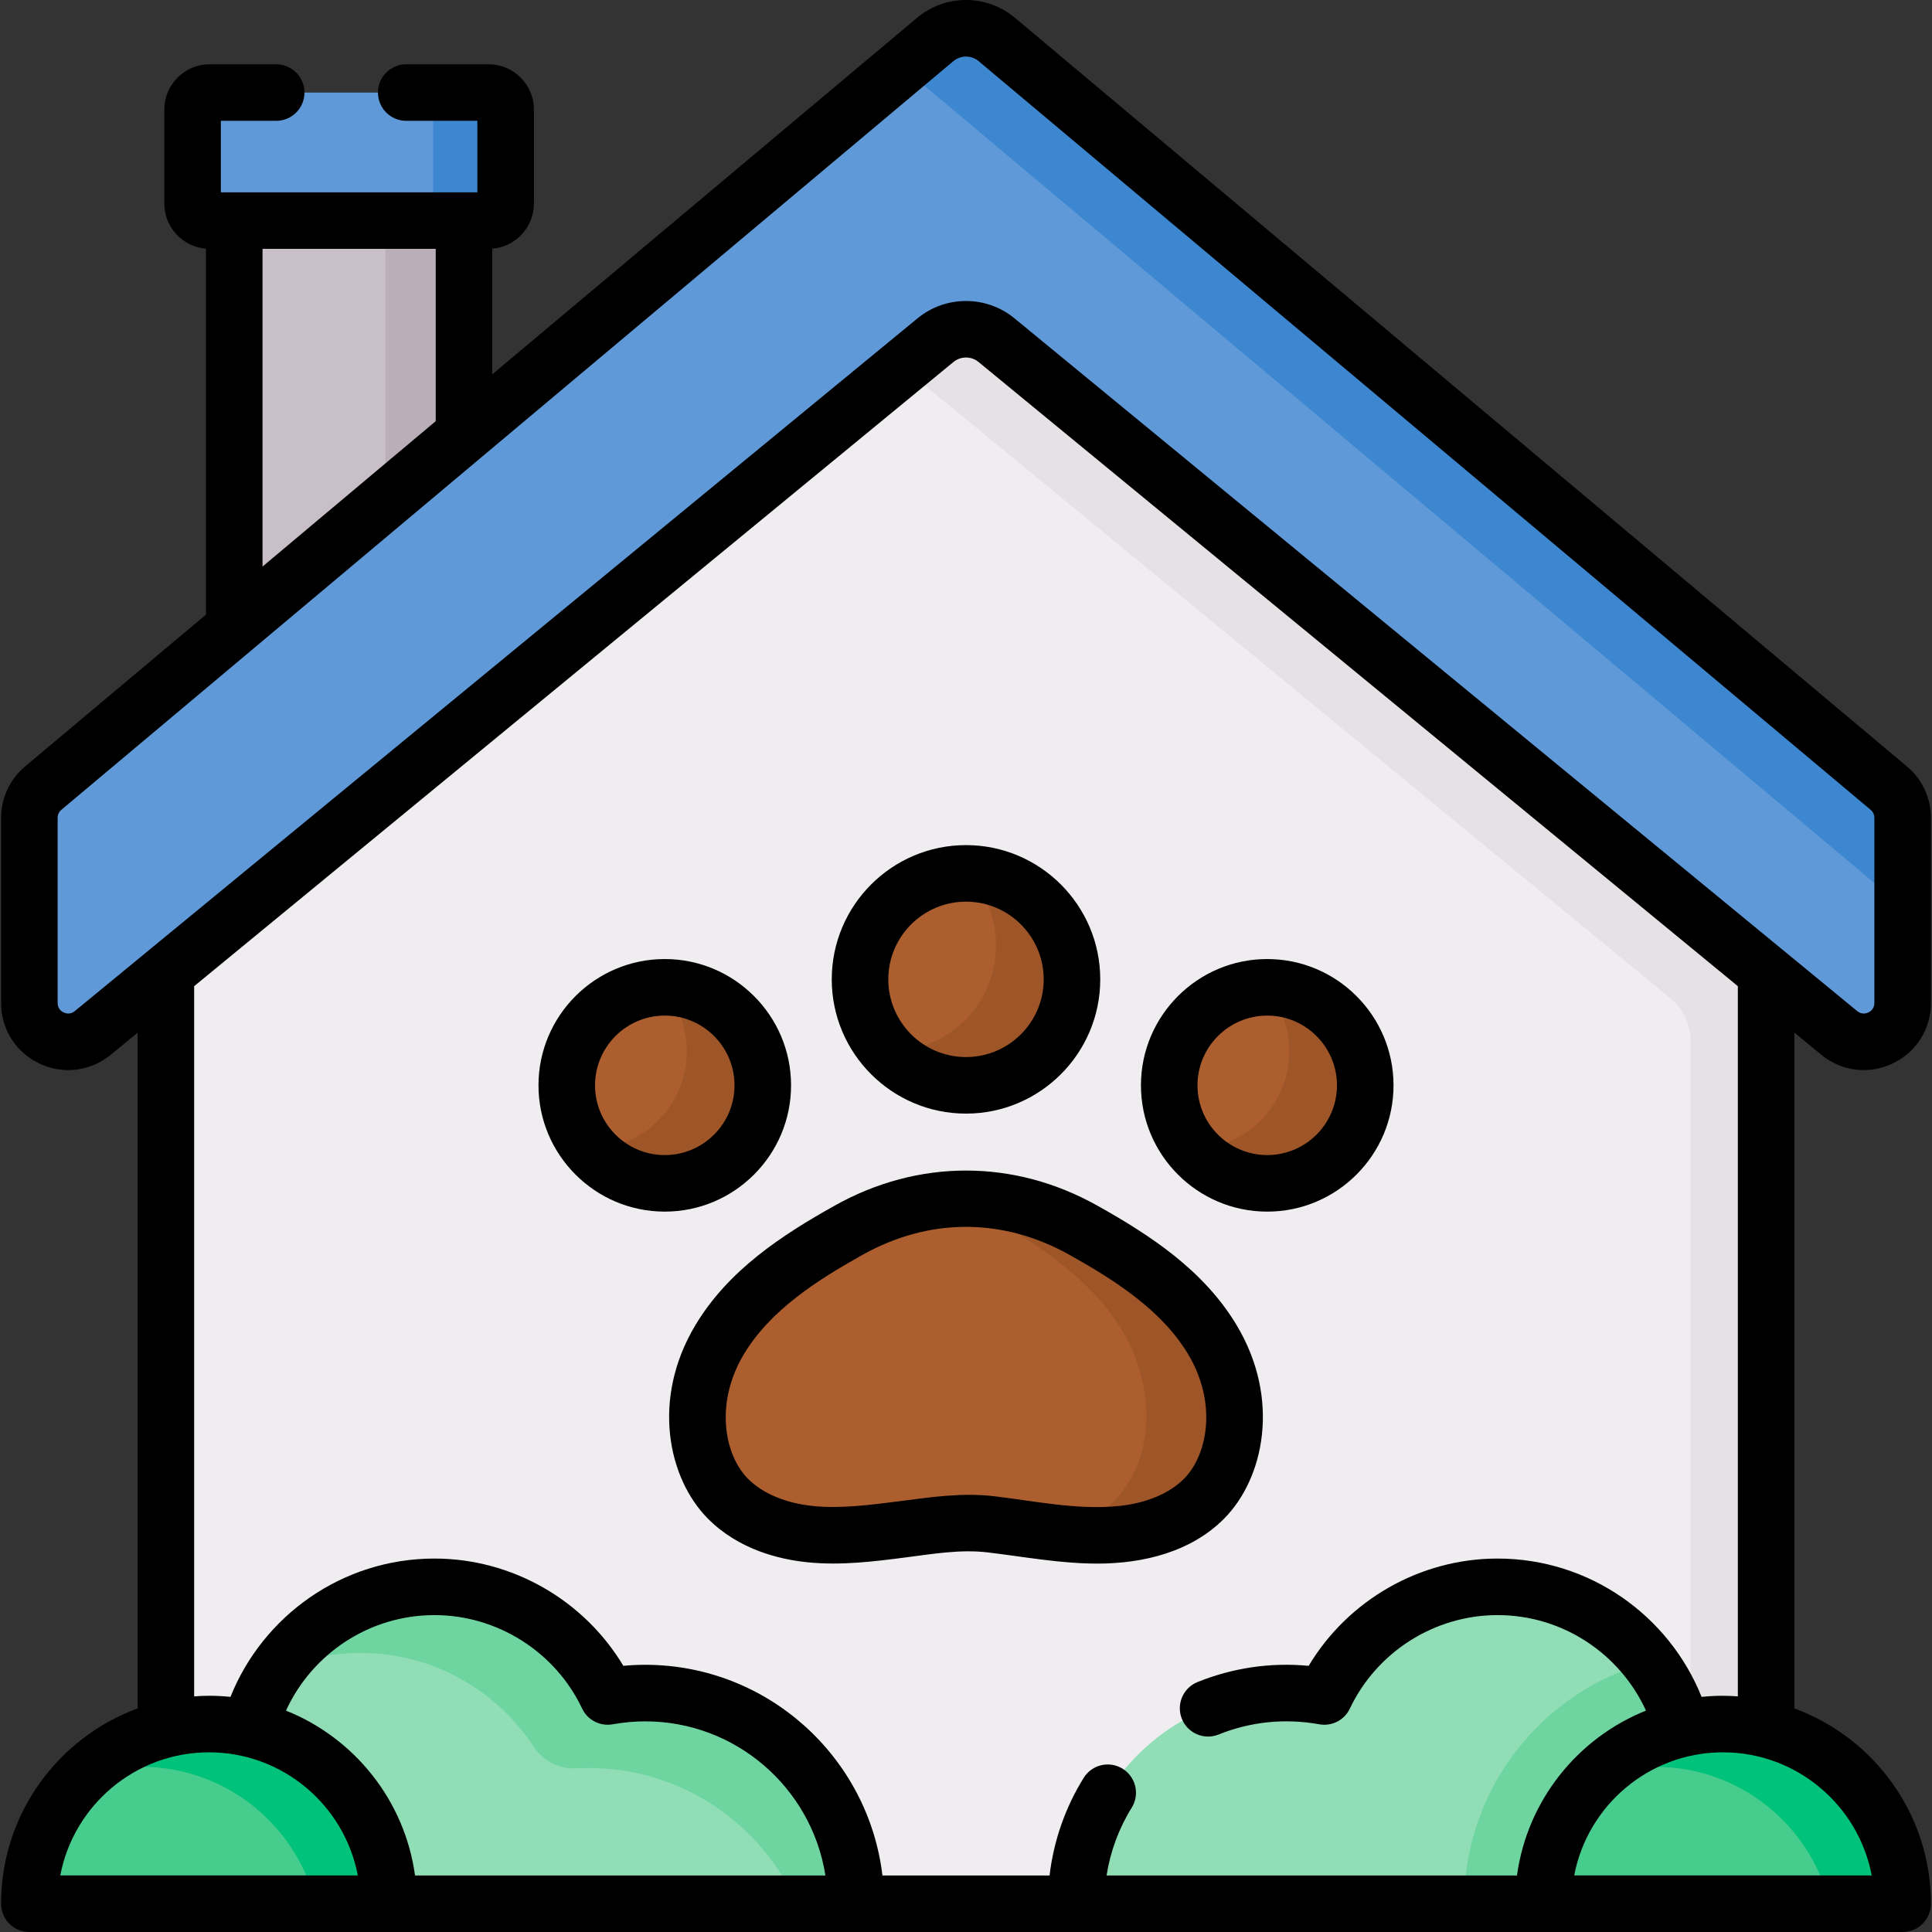 <svg id="Capa_1" enable-background="new 0 0 512.536 512.536" height="512" viewBox="0 0 512.536 512.536" width="512" xmlns="http://www.w3.org/2000/svg"><rect x="0" y="0" width="512.536" height="512.536" fill="#333333" stroke="none"/><g><g><path d="m264.356 90.237 204.172 167.839v246.963h-212.26-212.26v-246.964l204.172-167.838c4.709-3.871 11.467-3.871 16.176 0z" fill="#efedef"/></g><g><path d="m468.528 258.073v246.97h-20.03v-228.831c0-4.418-1.978-8.605-5.391-11.411l-200.959-165.208c-.95-.78-1.99-1.41-3.08-1.87l9.11-7.49c4.71-3.87 11.47-3.87 16.18 0z" fill="#e5e1e5"/></g><g><path d="m264.457 10.49 236.616 198.591c2.33 1.956 3.676 4.842 3.676 7.884v49.101c0 8.694-10.112 13.472-16.828 7.951l-223.565-183.78c-4.7-3.864-11.477-3.864-16.177 0l-223.563 183.779c-6.716 5.521-16.828.743-16.828-7.951v-49.101c0-3.042 1.346-5.928 3.676-7.884l236.615-198.59c4.736-3.975 11.642-3.975 16.378 0z" fill="#5f99d7"/></g><g><path d="m504.748 216.963v24.26c-.59-.94-1.34-1.8-2.21-2.53l-256.12-214.95c-2.97-2.5-6.74-3.55-10.38-3.15l12.04-10.1c4.74-3.98 11.64-3.98 16.38 0l236.61 198.59c2.33 1.95 3.68 4.84 3.68 7.88z" fill="#3c87d0"/></g><g><g><path d="m227.054 505.043c0-30.868-25.023-55.892-55.892-55.892-3.398 0-6.719.32-9.95.901-8.146-17.193-25.652-29.087-45.941-29.087-28.065 0-50.816 22.751-50.816 50.816 0 12.746 4.693 24.335 12.445 33.255z" fill="#91deb6"/></g><g><path d="m227.058 505.043h-15.63c-9.4-21.22-30.65-36.02-55.35-36.02-1.127 0-2.247.033-3.358.096-4.502.258-8.71-2.049-11.19-5.816-9.836-14.939-26.748-24.8-45.972-24.8-7.95 0-15.5 1.69-22.32 4.72 9.14-13.44 24.55-22.26 42.03-22.26 20.29 0 37.8 11.9 45.94 29.09 3.23-.58 6.56-.9 9.95-.9 30.87 0 55.9 25.02 55.9 55.89z" fill="#6ed5a1"/></g><g><path d="m7.788 505.037c0-26.326 21.341-47.667 47.667-47.667s47.667 21.341 47.667 47.667z" fill="#46cc8d"/></g><g><path d="m103.118 505.033h-19.36c-5.08-20.85-23.89-36.33-46.3-36.33-5.52 0-10.82.94-15.75 2.67 8.63-8.65 20.56-14 33.75-14 26.32 0 47.66 21.34 47.66 47.66z" fill="#00c27a"/></g></g><g><g><path d="m285.482 505.043c0-30.868 25.023-55.892 55.892-55.892 3.398 0 6.719.32 9.95.901 8.146-17.193 25.652-29.087 45.941-29.087 28.065 0 50.816 22.751 50.816 50.816 0 12.746-4.693 24.335-12.445 33.255z" fill="#91deb6"/></g><g><path d="m448.078 471.783c0 12.74-4.69 24.33-12.44 33.25h-47.22c0-30.72 20.86-56.57 49.19-64.16 6.56 8.56 10.47 19.28 10.47 30.91z" fill="#6ed5a1"/></g><g><path d="m504.748 505.037c0-26.326-21.341-47.667-47.667-47.667s-47.667 21.341-47.667 47.667z" fill="#46cc8d"/></g><g><path d="m504.748 505.033h-19.36c-5.08-20.85-23.89-36.33-46.3-36.33-5.52 0-10.82.94-15.75 2.67 8.63-8.65 20.56-14 33.75-14 26.32 0 47.66 21.34 47.66 47.66z" fill="#00c27a"/></g></g><g><g><g><path d="m321.642 355.424c-7.782-13.003-21.026-21.677-34.252-29.074-19.76-11.05-42.267-11.171-62.244 0-13.226 7.396-26.47 16.071-34.252 29.074s-8.46 31.394 2.212 42.152c5.684 5.73 13.765 8.581 21.794 9.405s16.12-.198 24.126-1.218c8.399-1.071 15.483-2.385 23.952-1.371 11.449 1.371 23.087 3.777 34.658 2.589 8.029-.824 16.11-3.675 21.794-9.405 10.672-10.758 9.993-29.149 2.212-42.152z" fill="#ac5e2e"/></g><g><g><circle cx="176.356" cy="287.926" fill="#ac5e2e" r="26.002"/></g><g><circle cx="336.18" cy="287.926" fill="#ac5e2e" r="26.002"/></g></g><g><circle cx="256.268" cy="259.812" fill="#ac5e2e" r="28.113"/></g></g><g><g><path d="m319.431 397.572c-5.684 5.734-13.761 8.582-21.8 9.408-5.697.58-11.418.296-17.127-.308 5.647-1.59 10.925-4.328 15.031-8.471 11.381-11.467 10.653-31.085 2.355-44.957s-22.429-23.132-36.535-31.011c-2.824-1.578-5.696-2.947-8.619-4.106 11.8-.691 23.65 2.071 34.648 8.224 13.23 7.398 26.473 16.067 34.254 29.075 7.78 12.997 8.458 31.394-2.207 42.146z" fill="#9e5528"/></g><g><g><path d="m202.354 287.931c0 14.352-11.64 25.992-25.992 25.992-7.891 0-14.957-3.514-19.716-9.05 14.155-.222 25.573-11.776 25.573-25.993 0-6.473-2.367-12.392-6.288-16.942.136-.012.284-.012.432-.012 14.351 0 25.991 11.639 25.991 26.005z" fill="#9e5528"/></g><g><path d="m362.18 287.931c0 14.352-11.64 25.992-26.005 25.992-7.879 0-14.945-3.514-19.716-9.05 14.155-.222 25.573-11.763 25.573-25.993 0-6.473-2.368-12.392-6.289-16.942.136-.012.284-.012.432-.012 14.365 0 26.005 11.639 26.005 26.005z" fill="#9e5528"/></g></g><g><path d="m284.376 259.817c0 15.524-12.577 28.113-28.113 28.113-8.175 0-15.536-3.49-20.678-9.063.173.012.358.012.542.012 15.524 0 28.113-12.589 28.113-28.113 0-7.349-2.824-14.032-7.435-19.05 15.289.284 27.571 12.75 27.571 28.101z" fill="#9e5528"/></g></g></g><g><g><path d="m55.599 58.52h74.035c2.488 0 4.505-2.017 4.505-4.506v-24.952c0-2.488-2.017-4.506-4.505-4.506h-74.035c-2.488 0-4.506 2.017-4.506 4.506v24.952c0 2.488 2.017 4.506 4.506 4.506z" fill="#5f99d7"/></g><g><path d="m134.141 29.059v24.955c0 2.487-2.018 4.505-4.505 4.505h-19.223c2.487 0 4.505-2.018 4.505-4.505v-24.955c0-2.487-2.018-4.505-4.505-4.505h19.223c2.487.001 4.505 2.019 4.505 4.505z" fill="#3c87d0"/></g><g><path d="m123.088 115.234v-56.714h-60.945v107.865z" fill="#c9bfc8"/></g><g><path d="m123.085 58.52v56.716l-20.84 17.487v-74.203z" fill="#baafb9"/></g><g><path d="m328.078 351.573c-8.746-14.613-22.965-23.904-37.026-31.768-22.104-12.362-47.461-12.362-69.565 0-14.063 7.863-28.281 17.154-37.027 31.768-11.746 19.628-7.22 40.657 3.323 51.286 8.105 8.169 18.805 10.808 26.353 11.583 8.92.912 17.522-.18 25.842-1.239 7.333-.934 14.703-2.248 22.113-1.364 9.661 1.159 19.199 2.963 29.006 2.963 12.159 0 24.854-3.065 33.661-11.943 10.539-10.629 15.066-31.658 3.32-51.286zm-13.972 40.721c-3.887 3.918-10.008 6.483-17.235 7.226-10.976 1.128-22.468-1.316-32.999-2.574-8.796-1.051-17.084.269-25.793 1.378-7.476.952-15.205 1.937-22.413 1.196-7.228-.742-13.349-3.308-17.234-7.225-6.308-6.359-8.837-20.094-1.102-33.02 6.939-11.595 19.229-19.53 31.477-26.379 17.711-9.902 37.215-9.902 54.924 0 12.247 6.849 24.537 14.784 31.477 26.379 7.734 12.927 5.205 26.661-1.102 33.019z"/><path d="m209.857 287.926c0-18.473-15.028-33.502-33.501-33.502s-33.502 15.029-33.502 33.502 15.029 33.501 33.502 33.501 33.501-15.028 33.501-33.501zm-33.501 18.501c-10.202 0-18.502-8.3-18.502-18.501 0-10.202 8.3-18.502 18.502-18.502 10.201 0 18.501 8.3 18.501 18.502 0 10.201-8.3 18.501-18.501 18.501z"/><path d="m336.18 321.427c18.473 0 33.502-15.028 33.502-33.501s-15.029-33.502-33.502-33.502-33.501 15.029-33.501 33.502 15.029 33.501 33.501 33.501zm0-52.003c10.202 0 18.502 8.3 18.502 18.502 0 10.201-8.3 18.501-18.502 18.501-10.201 0-18.501-8.3-18.501-18.501 0-10.202 8.3-18.502 18.501-18.502z"/><path d="m256.268 295.426c19.638 0 35.613-15.977 35.613-35.614s-15.976-35.613-35.613-35.613-35.613 15.976-35.613 35.613 15.975 35.614 35.613 35.614zm0-56.228c11.366 0 20.613 9.247 20.613 20.613 0 11.367-9.247 20.614-20.613 20.614s-20.613-9.247-20.613-20.614c0-11.365 9.247-20.613 20.613-20.613z"/><path d="m483.158 279.809c5.371 4.417 12.612 5.315 18.898 2.344 6.287-2.97 10.192-9.134 10.192-16.087v-49.101c0-5.272-2.316-10.24-6.354-13.629l-236.615-198.591c-7.538-6.326-18.481-6.328-26.021 0l-112.669 94.563v-33.337c6.173-.49 11.05-5.66 11.05-11.958v-24.95c0-6.62-5.386-12.006-12.005-12.006h-21.865c-4.143 0-7.5 3.357-7.5 7.5s3.357 7.5 7.5 7.5h18.87v18.963h-68.046v-18.963h14.675c4.143 0 7.5-3.357 7.5-7.5s-3.357-7.5-7.5-7.5h-17.67c-6.619 0-12.005 5.386-12.005 12.006v24.951c0 6.298 4.877 11.468 11.05 11.958v97.078l-48.001 40.286c-4.038 3.389-6.354 8.356-6.354 13.629v49.101c0 6.953 3.905 13.117 10.192 16.087 2.457 1.161 5.06 1.731 7.64 1.731 4.021-.001 7.987-1.385 11.259-4.074l7.129-5.86v179.273c-21.114 7.745-36.22 28.048-36.22 51.813 0 4.143 3.357 7.5 7.5 7.5h496.961c4.143 0 7.5-3.357 7.5-7.5 0-23.765-15.106-44.069-36.22-51.813v-179.275zm-413.515-213.789h45.945v45.717l-45.945 38.563zm-53.653 431.516c3.523-18.575 19.88-32.666 39.465-32.666s35.941 14.091 39.465 32.666zm94.109.003c-2.721-19.927-16.117-36.491-34.225-43.734 6.841-14.935 21.924-25.338 39.397-25.338 16.653 0 32.025 9.733 39.163 24.797 1.449 3.061 4.769 4.767 8.103 4.171 2.892-.519 5.794-.782 8.626-.782 24.133 0 44.196 17.757 47.812 40.892zm183.463.004c.994-6.372 3.251-12.489 6.67-17.993 2.186-3.519 1.104-8.143-2.414-10.328-3.516-2.186-8.143-1.106-10.328 2.414-4.896 7.884-7.967 16.722-9.056 25.902h-44.339c-3.726-31.428-30.519-55.887-62.932-55.887-1.918 0-3.857.091-5.801.272-10.44-17.45-29.541-28.458-50.091-28.458-24.517 0-45.525 15.218-54.132 36.696-1.869-.192-3.766-.292-5.685-.292-1.329 0-2.642.064-3.947.157v-188.407l201.436-165.588c1.928-1.584 4.723-1.584 6.65 0l201.436 165.589v188.408c-1.305-.093-2.619-.157-3.947-.157-1.916 0-3.808.099-5.674.291-8.606-21.48-29.624-36.695-54.143-36.695-20.55 0-39.65 11.008-50.091 28.458-10.235-.956-20.19.557-29.487 4.304-3.842 1.549-5.701 5.918-4.152 9.76 1.548 3.841 5.915 5.701 9.76 4.152 8.343-3.362 17.428-4.369 26.705-2.706 3.333.602 6.654-1.109 8.103-4.171 7.138-15.063 22.51-24.797 39.163-24.797 17.473 0 32.556 10.403 39.397 25.338-18.107 7.243-31.503 23.807-34.224 43.734zm202.985-.007h-78.93c3.523-18.575 19.88-32.666 39.465-32.666s35.941 14.091 39.465 32.666zm-227.428-413.093c-7.447-6.121-18.256-6.123-25.701 0l-223.565 183.78c-1.19.978-2.369.648-2.966.367-.598-.282-1.6-.985-1.6-2.524v-49.101c0-.827.363-1.607.997-2.139l236.616-198.59c.976-.819 2.172-1.229 3.368-1.229s2.393.409 3.368 1.229l236.616 198.591c.633.531.996 1.312.996 2.139v49.101c0 1.539-1.002 2.242-1.6 2.524s-1.776.609-2.966-.368z"/></g></g></g></svg>